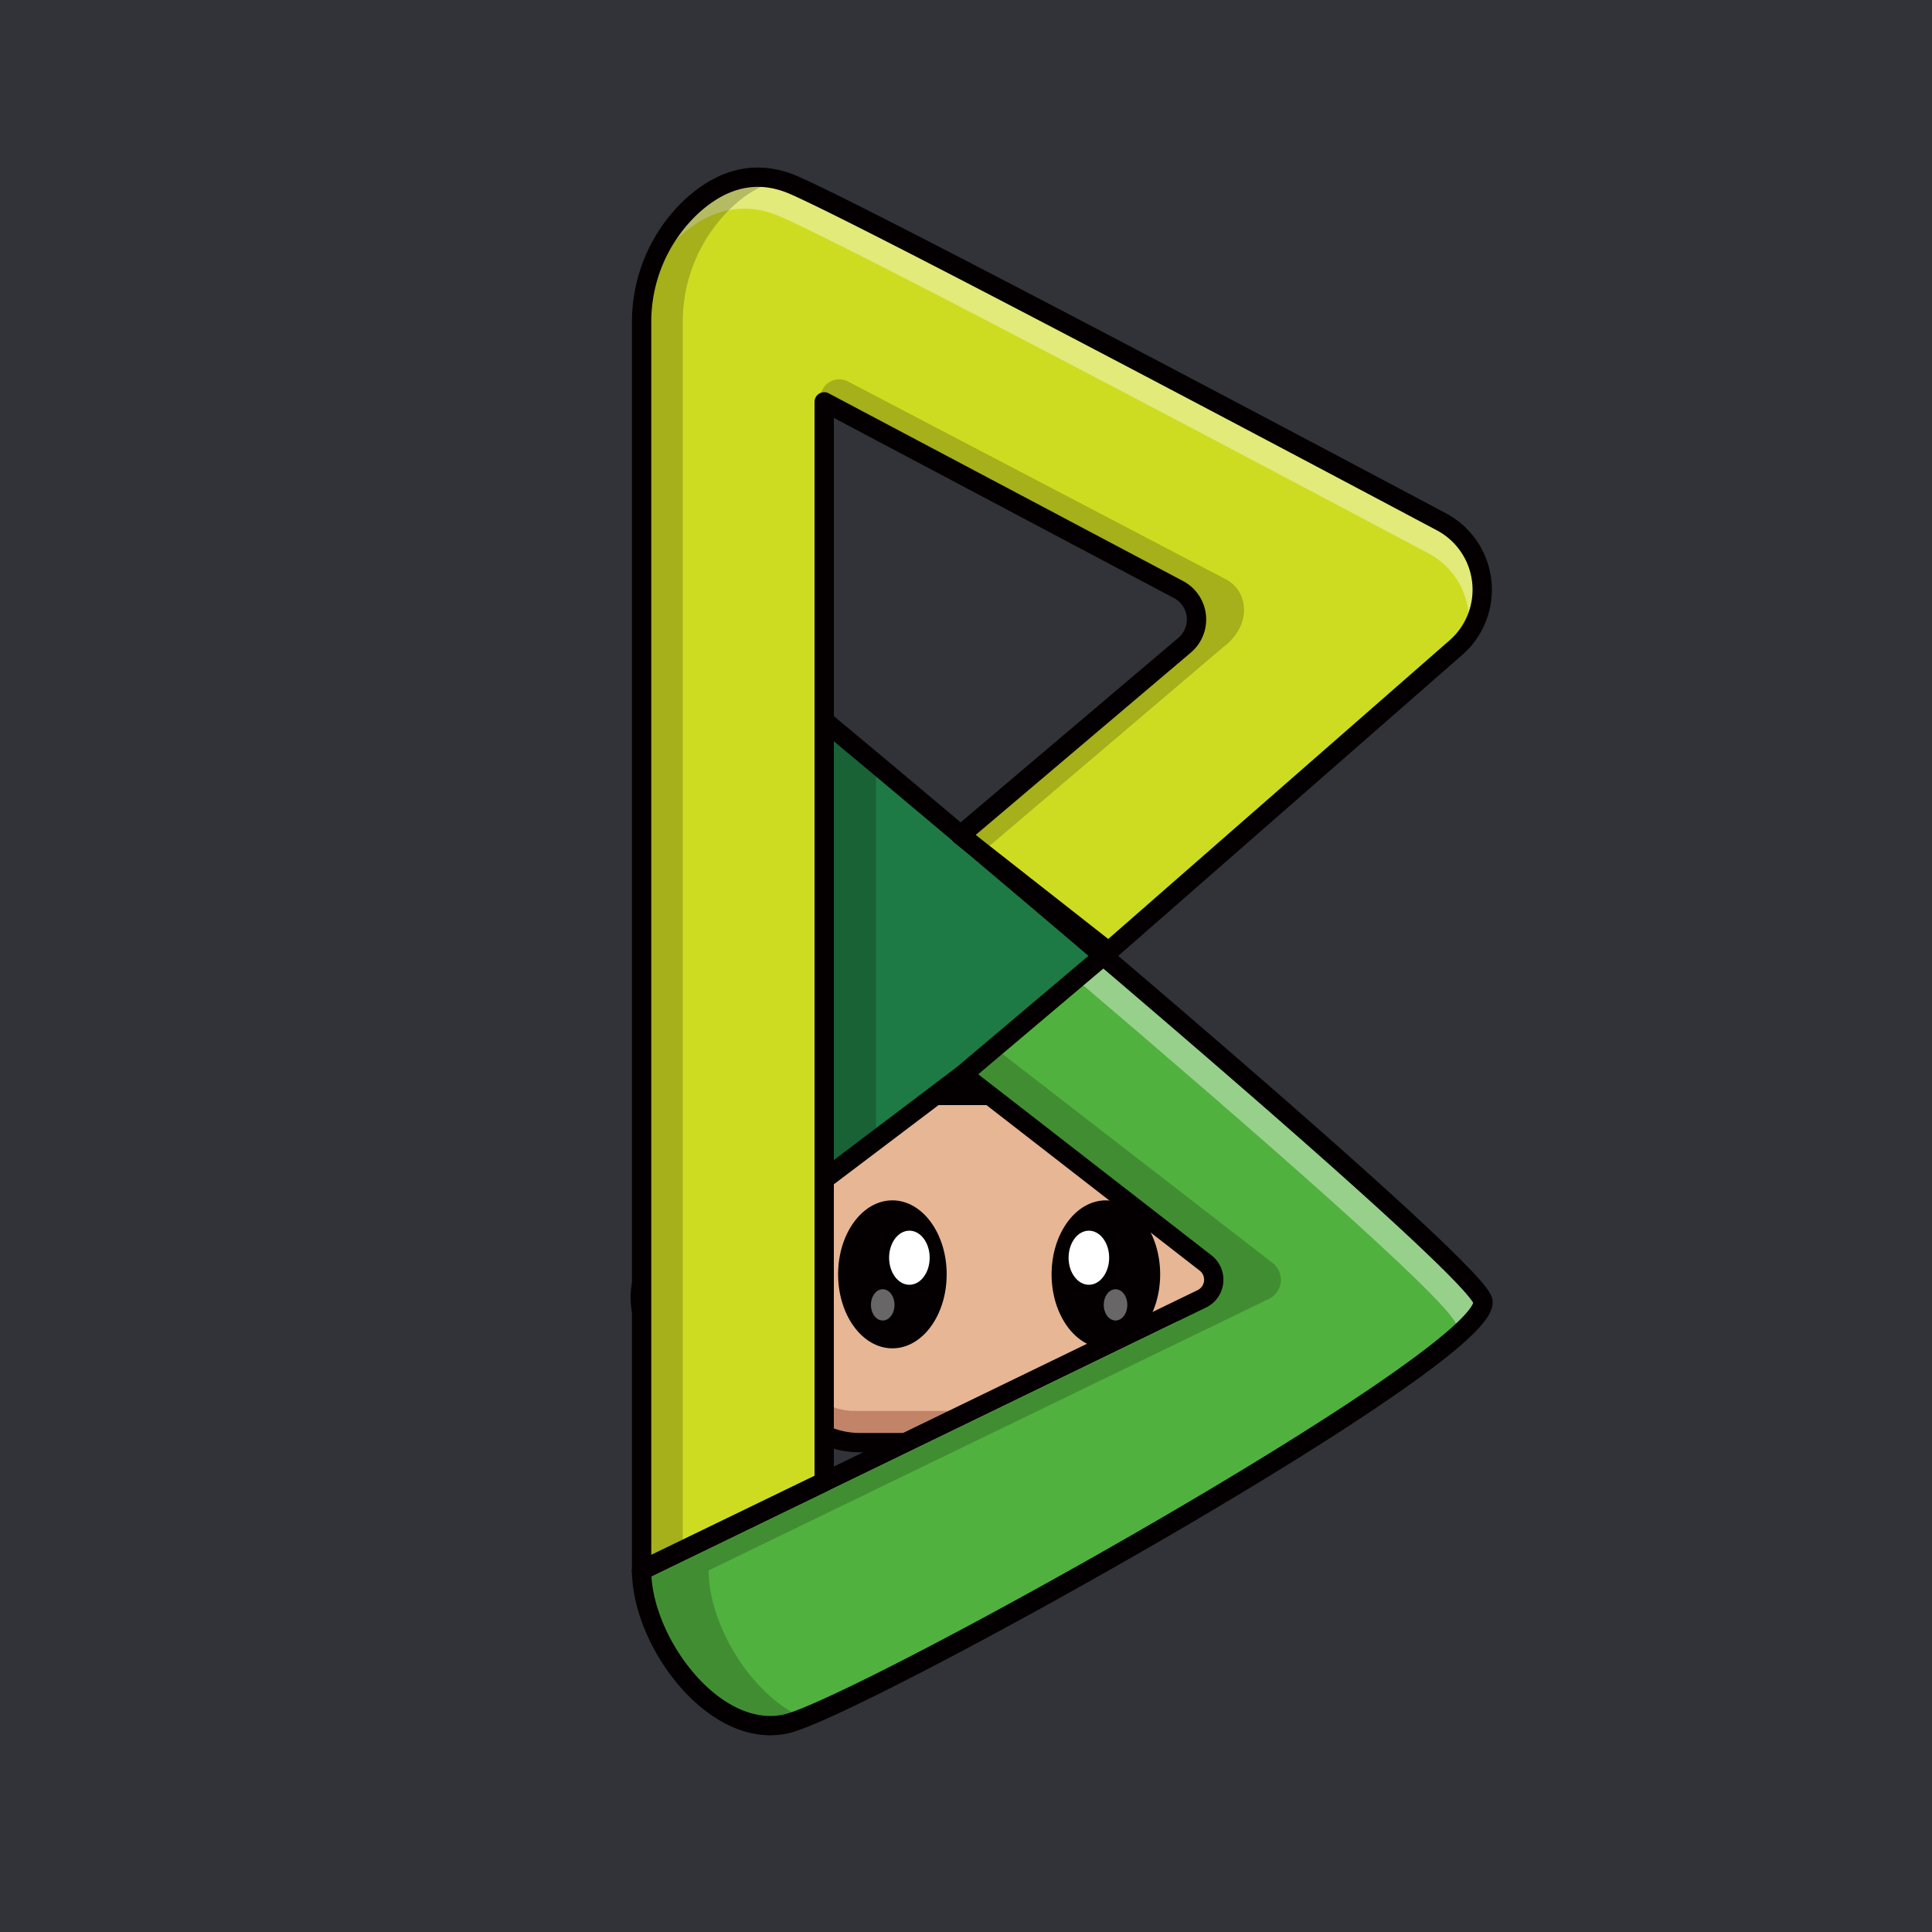 <svg id="a" xmlns="http://www.w3.org/2000/svg" viewBox="0 0 1000 1000"><defs><style>.e,.k,.l,.m,.n{stroke-width:0}.e{opacity:.4}.e,.l{fill:#fff}.e,.m{isolation:isolate}.o{fill:none}.k{fill:#c18469}.o{stroke:#040001;stroke-linecap:round;stroke-linejoin:round;stroke-width:10px}.m{opacity:.2}.m,.n{fill:#040001}</style></defs><path id="b" d="M0 0h1000v1000H0V0Z" style="fill:#313338;stroke-width:0"/><g id="c"><path d="M49.4-8.9h1000v1000H49.4V-8.9Z" style="fill:none;stroke-width:0"/><path class="k" d="M389.1 713.3s-46.3 3.2-56.1-30.8 26.3-47.7 26.3-47.7 5.2 43.5 29.8 78.5Z"/><path class="o" d="M389.1 713.3s-46.3 3.2-56.1-30.8 27.8-47.7 27.8-47.7 3.7 43.5 28.3 78.5h0Z"/><path class="k" d="M645.6 713.3s46.3 3.2 56.1-30.8-26.3-47.7-26.3-47.7-5.2 43.5-29.8 78.5Z"/><path class="o" d="M645.6 713.3s46.3 3.2 56.1-30.8-27.8-47.7-27.8-47.7-3.7 43.5-28.3 78.5Z"/><path d="M673.8 642.9v-1.5c-1-56.7-57.3-74.4-125.7-74.4h-61.9c-68.4 0-124.7 17.7-125.7 74.4v2.5c.7 64.8 50.8 92.3 69.1 100.3 4 1.7 8.4 2.5 12.8 2.5h149.5c4.4 0 8.7-.8 12.7-2.6 18.4-7.9 68.4-35.4 69.2-100.2v-1Z" style="fill:#e7b695;stroke-width:0"/><path class="k" d="M604.6 727.7c-4 1.7-8.3 2.6-12.7 2.6H442.4c-4.4 0-8.7-.9-12.8-2.6-17.6-7.6-64.3-33.2-68.8-92.5-.2 2-.3 4.1-.3 6.2v2.5c.7 64.8 50.8 92.3 69.1 100.3 4 1.7 8.4 2.5 12.8 2.5h149.5c4.4 0 8.7-.8 12.8-2.5 18.3-8 68.3-35.5 69.1-100.3v-2.5l-.3-6.2c-4.5 59.3-51.2 84.9-68.9 92.5Z"/><ellipse class="n" cx="461.9" cy="659.6" rx="28.1" ry="38.3"/><ellipse class="l" cx="470.7" cy="651" rx="10.5" ry="14"/><ellipse class="e" cx="456.9" cy="675.4" rx="6.1" ry="8.1"/><ellipse class="n" cx="572.4" cy="659.6" rx="28.1" ry="38.3"/><ellipse class="l" cx="563.6" cy="651" rx="10.5" ry="14"/><ellipse class="e" cx="577.4" cy="675.4" rx="6.1" ry="8.1"/><path class="o" d="M673.8 642.9v-.6h0v-.9c-1-56.7-57.3-74.4-125.7-74.4h-61.9c-68.4 0-124.7 17.7-125.7 74.4v.9h0v1.6h0c.7 61 45 89 65.6 98.6a45 45 0 0 0 19.1 4.2h143.9a45 45 0 0 0 19.1-4.2c20.5-9.6 64.9-37.6 65.6-98.6h0v-1h0Z"/><path d="M332.1 812.8V167a81.8 81.8 0 0 1 25.5-59.8c13.3-12.4 31.4-21 53.5-11.3 37.5 16.5 239 123.2 335 174.2a39.8 39.8 0 0 1 7.6 65L573.8 492.5l-78.2-59L613 334a17.5 17.5 0 0 0-3-29l-183.4-97v559L332 812.8h.1Z" style="fill:#cedc21;stroke-width:0"/><path class="e" d="M350.6 123.5c13.3-12.5 31.4-21 53.5-11.3 37.5 16.4 239 123.1 335.1 174.1a39.7 39.7 0 0 1 20.5 42.3 39.8 39.8 0 0 0-13.5-58.5c-96-51-297.6-157.8-335.1-174.2-22.1-9.7-40.3-1.1-53.5 11.3a80.1 80.1 0 0 0-21.8 35.2c4-7 9-13.4 14.8-19v.1Z"/><path class="m" d="M634.4 334c13.8-11.5 11.4-28 .4-34L439.2 197.6a9.8 9.8 0 0 0-14.6 8.6L610 305a17.5 17.5 0 0 1 3.2 28.8l-117.5 99.6 12.4 7.9 126.4-107.5-.1.2ZM379 107.2c6.7-6.6 15-11.4 24-14-18.5-4.7-33.9 3.1-45.5 14a81.8 81.8 0 0 0-25.4 59.8v645.8l21.3-9.7V167a81.8 81.8 0 0 1 25.5-59.8h.1Z"/><path d="M767.3 672.6c-6-13.9-106.1-101.1-196.3-177.9l-72.6 61.5L624 653.7a11 11 0 0 1-1.9 18.6l-290 140.5c0 36.8 37.6 87.5 74.7 79.4s371.6-194 360.5-219.5v-.1Z" style="fill:#51b13e;stroke-width:0"/><path class="e" d="M767.3 672.6c-6-13.9-106.1-101.1-196.3-177.9l-72.6 61.5.5.4 58.4-49.5c90.2 76.8 190.2 164 196.3 178 1 2.4-1.2 6.5-6 11.8 14-11.5 21.5-20 19.7-24.2v-.1ZM614.4 676 332.1 812.8c0 1.9.1 3.7.3 5.6l275.9-133.7c3.4-1.7 5.8-5 6.1-8.7Z"/><path class="m" d="m366.9 812.8 289.9-140.5a11 11 0 0 0 1.9-18.6L516.9 544l-18.5 12.3L624 653.7a11 11 0 0 1-2 18.6L332.1 812.8c0 36.8 37.6 87.5 74.7 79.4 3-.8 6-1.8 9-3-27-11.8-49-48.2-49-76.4h.1Z"/><path d="M426.6 373v237.5l71.8-54.3 72.6-61.5c-48-40.8-96-81.3-144.4-121.6v-.1Z" style="stroke-width:0;fill:#1e7a44"/><path class="m" d="M426.6 373v237.5l26.8-20.3V395.5L426.6 373Z"/><path class="o" d="M332.1 812.8V167a81.8 81.8 0 0 1 25.5-59.8c13.3-12.4 31.4-21 53.5-11.3 37.5 16.5 239 123.2 335 174.2a39.8 39.8 0 0 1 7.6 65L573.8 492.5l-76.7-60.2 116-98.3a17.5 17.5 0 0 0-3.2-28.9L426.6 208v559L332 812.8h.1Z"/><path class="o" d="M426.6 373S756 647 767.3 672.7 444 884.1 406.8 892.3s-74.7-42.6-74.7-79.4L622 672.3a11 11 0 0 0 2-18.6l-125.6-97.5-71.8 54.3V373Zm71.8 183.2 75.5-63.8"/></g></svg>